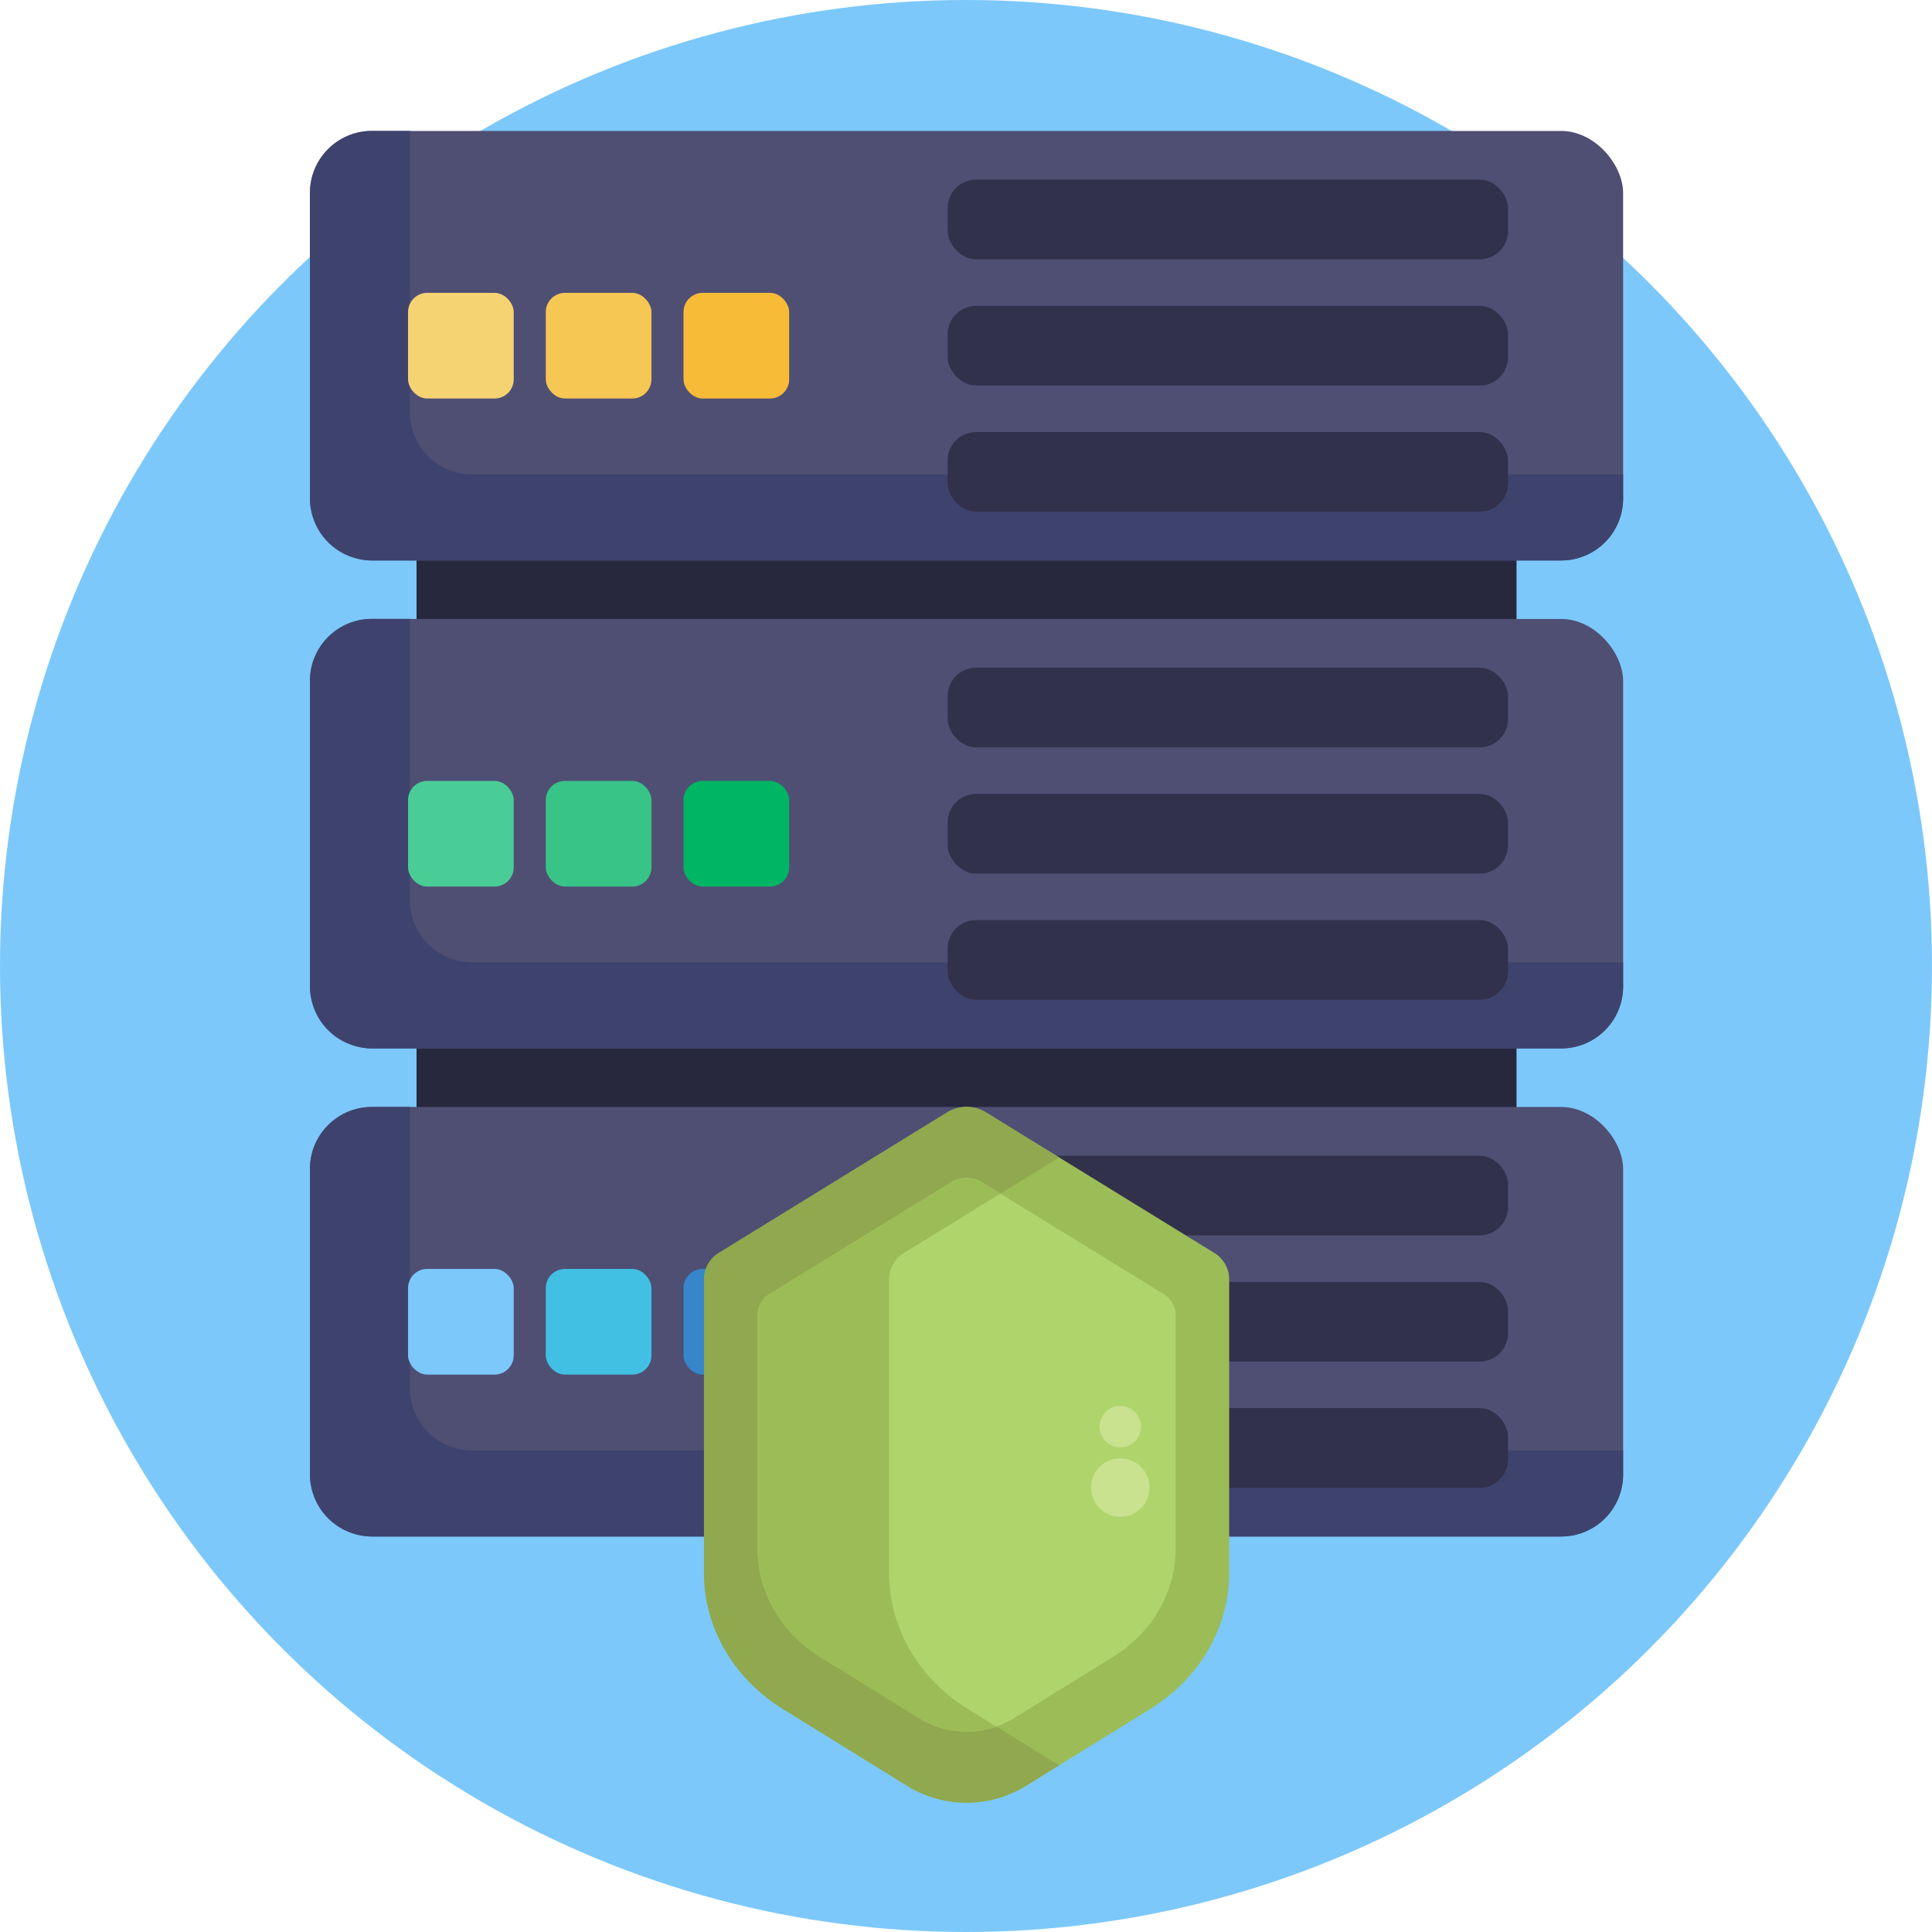 <svg xmlns="http://www.w3.org/2000/svg" viewBox="0 0 512 512"><defs><style>.cls-1{fill:#7cc8fb;}.cls-2{fill:#27273d;}.cls-3{fill:#4f4f74;}.cls-4{fill:#3e436d;}.cls-5{fill:#f6d372;}.cls-6{fill:#f6c752;}.cls-7{fill:#f7bb38;}.cls-8{fill:#32314b;}.cls-9{fill:#4acc97;}.cls-10{fill:#38c487;}.cls-11{fill:#00b564;}.cls-12{fill:#41c0e3;}.cls-13{fill:#3586cb;}.cls-14{fill:#9cbc57;}.cls-15{fill:#90a84e;}.cls-16{fill:#b0d46c;}.cls-17{fill:#c8e28f;}</style></defs><g id="BULINE"><circle class="cls-1" cx="256" cy="256" r="256"/></g><g id="Icons"><rect class="cls-2" x="110.39" y="74.61" width="291.5" height="286.23"/><rect class="cls-3" x="82.14" y="34.7" width="348" height="113.83" rx="16.42"/><path class="cls-4" d="M430.14,125.7v6.41a16.42,16.42,0,0,1-16.42,16.42H98.56a16.42,16.42,0,0,1-16.42-16.42v-81A16.42,16.42,0,0,1,98.56,34.7h10.08v74.58a16.42,16.42,0,0,0,16.42,16.42Z"/><rect class="cls-5" x="108.14" y="77.61" width="28" height="28" rx="5.08"/><rect class="cls-6" x="144.64" y="77.61" width="28" height="28" rx="5.08"/><rect class="cls-7" x="181.14" y="77.61" width="28" height="28" rx="5.08"/><rect class="cls-8" x="251.14" y="47.61" width="148.5" height="21.12" rx="7.5"/><rect class="cls-8" x="251.14" y="81.05" width="148.5" height="21.12" rx="7.5"/><rect class="cls-8" x="251.14" y="114.49" width="148.5" height="21.12" rx="7.5"/><rect class="cls-3" x="82.14" y="164.03" width="348" height="113.83" rx="16.42"/><path class="cls-4" d="M430.14,255v6.41a16.42,16.42,0,0,1-16.42,16.42H98.56a16.42,16.42,0,0,1-16.42-16.42v-81A16.42,16.42,0,0,1,98.56,164h10.08v74.58A16.42,16.42,0,0,0,125.06,255Z"/><rect class="cls-9" x="108.14" y="206.95" width="28" height="28" rx="5.08"/><rect class="cls-10" x="144.64" y="206.95" width="28" height="28" rx="5.08"/><rect class="cls-11" x="181.14" y="206.95" width="28" height="28" rx="5.08"/><rect class="cls-8" x="251.14" y="176.95" width="148.5" height="21.12" rx="7.5"/><rect class="cls-8" x="251.14" y="210.39" width="148.5" height="21.12" rx="7.5"/><rect class="cls-8" x="251.14" y="243.83" width="148.5" height="21.12" rx="7.5"/><rect class="cls-3" x="82.14" y="293.36" width="348" height="113.83" rx="16.42"/><path class="cls-4" d="M430.14,384.36v6.41a16.42,16.42,0,0,1-16.42,16.42H98.56a16.42,16.42,0,0,1-16.42-16.42v-81a16.42,16.42,0,0,1,16.42-16.41h10.08v74.58a16.42,16.42,0,0,0,16.42,16.42Z"/><rect class="cls-1" x="108.14" y="336.28" width="28" height="28" rx="5.08"/><rect class="cls-12" x="144.64" y="336.28" width="28" height="28" rx="5.08"/><rect class="cls-13" x="181.14" y="336.28" width="28" height="28" rx="5.08"/><rect class="cls-8" x="251.14" y="306.28" width="148.5" height="21.12" rx="7.5"/><rect class="cls-8" x="251.14" y="339.72" width="148.5" height="21.12" rx="7.5"/><rect class="cls-8" x="251.14" y="373.16" width="148.5" height="21.12" rx="7.5"/><path class="cls-14" d="M251.05,294.78,190.59,332a8.18,8.18,0,0,0-4,6.92v77.93c0,14.45,7.84,28,20.93,36.06l33.07,20.46a30,30,0,0,0,31.15,0l33.07-20.46c13.09-8.1,20.93-21.61,20.93-36.06V338.92a8.18,8.18,0,0,0-4-6.92l-60.46-37.22A9.83,9.83,0,0,0,251.05,294.78Z"/><path class="cls-15" d="M264.07,457.58l16.58,10.26-8.94,5.53a30,30,0,0,1-31.15,0l-33.07-20.46c-13.09-8.1-20.93-21.6-20.93-36.06V338.92a8.2,8.2,0,0,1,4-6.92l60.46-37.22a9.85,9.85,0,0,1,10.18,0l19.42,12-15.56,9.58L239.62,332a8.18,8.18,0,0,0-4,6.92v77.93c0,14.46,7.84,28,20.93,36.06Z"/><path class="cls-16" d="M252.09,313.3,204,342.92a6.52,6.52,0,0,0-3.2,5.51v62c0,11.51,6.24,22.26,16.65,28.7l26.33,16.29a23.86,23.86,0,0,0,24.79,0l26.33-16.29c10.42-6.44,16.66-17.19,16.66-28.7v-62a6.53,6.53,0,0,0-3.21-5.51L260.19,313.3A7.81,7.81,0,0,0,252.09,313.3Z"/><path class="cls-14" d="M256.52,452.91l7.55,4.67a23.88,23.88,0,0,1-20.33-2.13l-26.33-16.29C207,432.72,200.76,422,200.76,410.47v-62a6.5,6.5,0,0,1,3.2-5.5l48.13-29.63a7.81,7.81,0,0,1,8.1,0l4.9,3L239.62,332a8.18,8.18,0,0,0-4,6.92v77.93C235.59,431.31,243.43,444.81,256.52,452.91Z"/><circle class="cls-17" cx="296.89" cy="394.23" r="7.75"/><circle class="cls-17" cx="296.89" cy="378.07" r="5.49"/></g></svg>